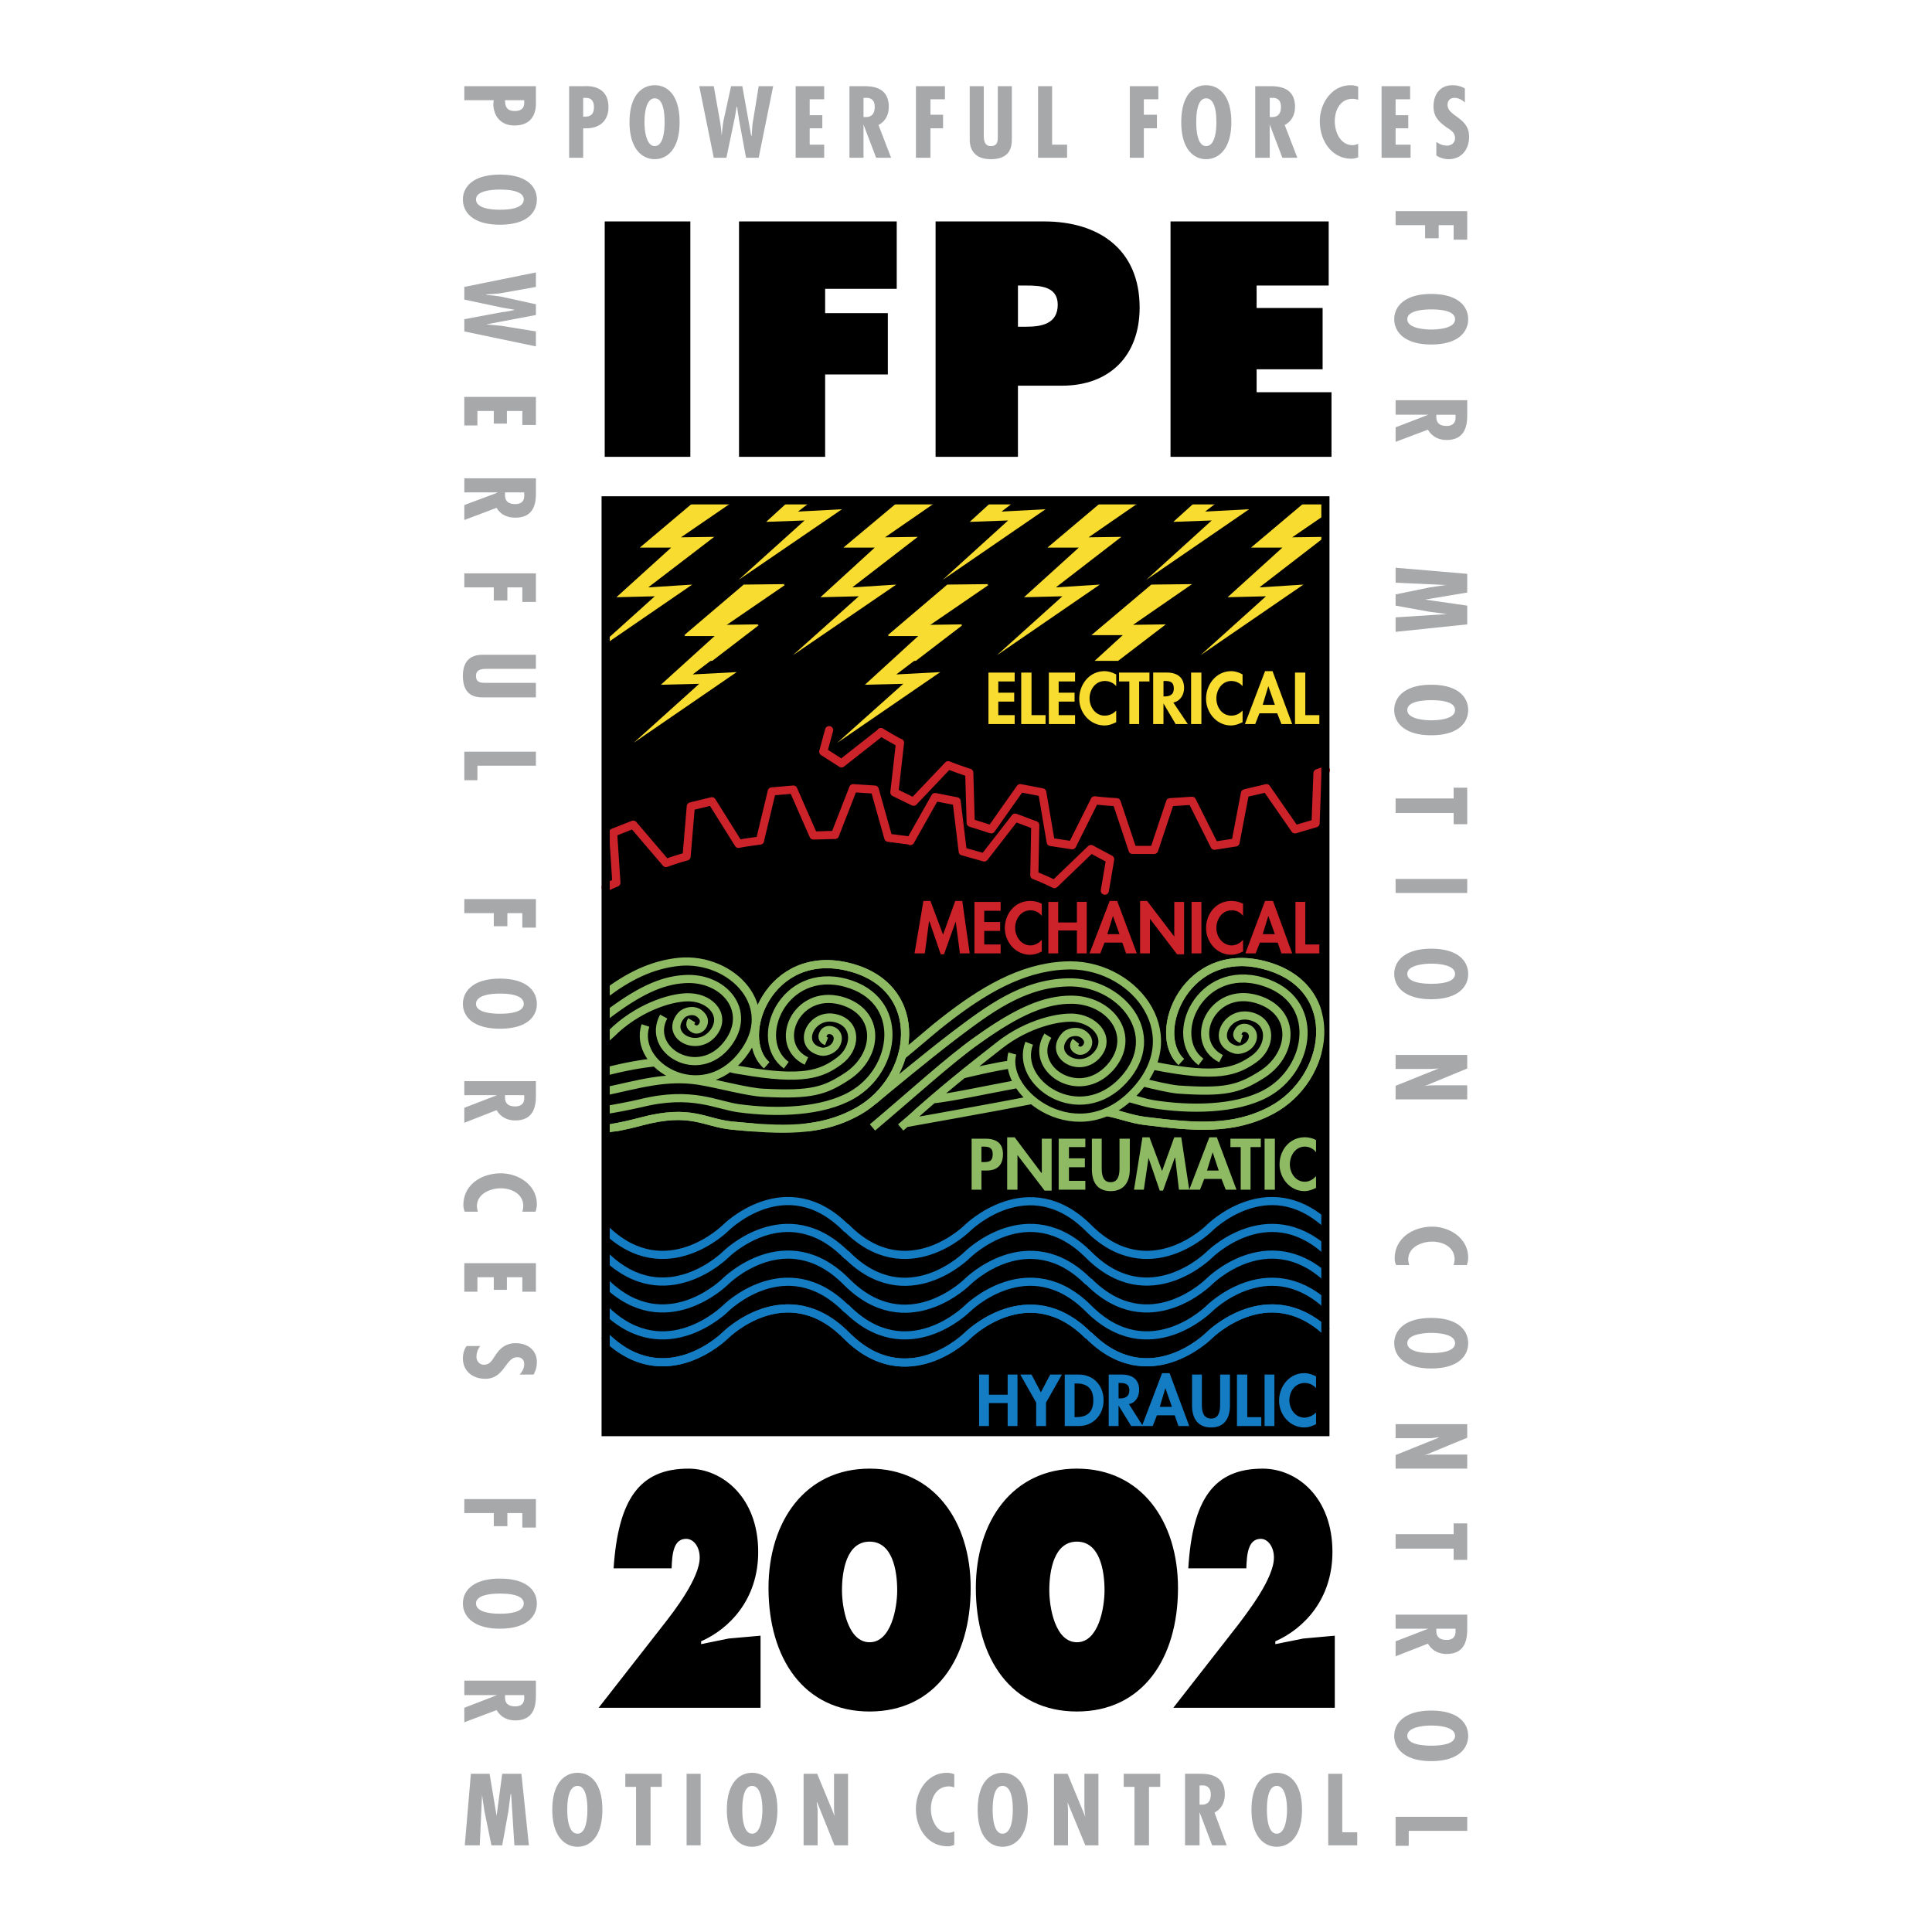 <svg xmlns="http://www.w3.org/2000/svg" width="2500" height="2500" viewBox="0 0 192.756 192.756"><path fill-rule="evenodd" clip-rule="evenodd" fill="#fff" d="M0 0h192.756v192.756H0V0z"/><path fill-rule="evenodd" clip-rule="evenodd" d="M60.425 49.919h71.811v92.964H60.425V49.919z"/><path fill-rule="evenodd" clip-rule="evenodd" fill="#cf432a" d="M87.506 73.125z"/><path d="M110.229 88.861l.531-3.128-1.916-1.027-3.641 3.502a26.267 26.267 0 0 0-2.008-.887l.094-4.996-2.008-.747-3.082 3.969-2.148-.607-.607-4.996-2.147-.42-2.475 4.389v-.047c-.748-.094-1.448-.187-2.195-.28l-1.354-4.809-2.148-.14-1.821 4.669c-.7 0-1.447.047-2.148.047l-2.008-4.576-2.148.185-1.167 4.856v.047c-.7.093-1.447.187-2.148.327l-2.662-4.25-2.101.514-.421 4.996c-.7.187-1.4.42-2.054.654l-3.269-3.829-2.008.794.327 4.996c-.282.113-.671.287-1.074.476m21.714-13.55l1.821 1.167 3.922-3.082v-.047c.607.374 1.261.747 1.868 1.074h.047l-.561 4.949 1.915.934 3.455-3.642c.701.28 1.401.514 2.055.747h.046l.141 4.996 2.053.654 2.896-4.109 2.193.42.842 4.95 2.146.327 2.242-4.482c.746.093 1.494.14 2.193.187L113 84.798h2.148l1.588-4.762c.746-.047 1.447-.094 2.193-.14l2.242 4.482 2.1-.327.936-4.902c.699-.187 1.447-.327 2.146-.514l2.85 4.109 2.053-.607.188-4.996c.281-.094.562-.194.84-.297m-49.563-3.999l-.584 2.148" fill="none" stroke="#cc2229" stroke-width=".813" stroke-linecap="round" stroke-linejoin="round" stroke-miterlimit="2.613"/><path fill-rule="evenodd" clip-rule="evenodd" fill="#f9dc30" d="M99.6 67.99v1.12h1.588v.887H99.6v1.354h1.634v.888h-2.615v-5.136h2.615v.887H99.6zM102.914 71.351h1.402v.888h-2.429v-5.136h1.027v4.248zM105.623 67.99v1.12h1.588v.887h-1.588v1.354h1.635v.888h-2.615v-5.136h2.615v.887h-1.635zM111.365 68.457a1.487 1.487 0 0 0-1.119-.514c-.98 0-1.541.887-1.541 1.728 0 .887.607 1.728 1.494 1.728.467 0 .887-.187 1.166-.514v1.167c-.373.187-.746.327-1.166.327-1.447 0-2.521-1.261-2.521-2.661 0-1.447 1.027-2.755 2.521-2.755.42 0 .793.14 1.166.327v1.167zM113.654 72.239h-.98V67.99h-1.028v-.887h3.036v.887h-1.028v4.249zM116.082 67.943h.141c.514 0 .887.093.887.747 0 .607-.373.793-.934.793h-.094v-1.54zm.98 2.148c.701-.14 1.074-.794 1.074-1.448 0-1.074-.701-1.541-1.729-1.541h-1.354v5.136h1.027v-2.055l1.213 2.055h1.215l-1.446-2.147zM118.836 67.103h1.027v5.136h-1.027v-5.136zM123.973 68.457a1.49 1.49 0 0 0-1.121-.514c-.934 0-1.494.887-1.494 1.728 0 .887.561 1.728 1.494 1.728.42 0 .842-.187 1.121-.514v1.167c-.373.187-.746.327-1.168.327-1.4 0-2.475-1.261-2.475-2.661 0-1.447 1.027-2.755 2.521-2.755.375 0 .795.14 1.121.327v1.167h.001zM127.195 70.324h-1.215l.561-1.867.654 1.867zm.233.841l.42 1.074h1.074l-1.961-5.276h-.746l-2.008 5.276h1.027l.42-1.074h1.774zM130.229 71.351h1.402v.888h-2.428v-5.136h1.026v4.248z"/><path d="M97.918 114.4h.188c.561 0 .934.094.934.748 0 .701-.326.793-.934.793h-.188V114.4zm0 2.383h.514c1.027 0 1.635-.514 1.635-1.635s-.701-1.541-1.773-1.541h-1.355v5.09h.98v-1.914h-.001zM100.486 113.467h.748l2.661 3.549h.046v-3.409h.981v5.184h-.699l-2.709-3.549v3.455h-1.028v-5.23zM106.65 114.447v1.121h1.588v.887h-1.588v1.356h1.635v.886h-2.662v-5.09h2.662v.84h-1.635zM108.938 113.607h.98v2.848c0 .607.047 1.494.889 1.494.84 0 .887-.887.887-1.494v-2.848h1.027v3.035c0 1.26-.561 2.195-1.914 2.195-1.355 0-1.869-.936-1.869-2.195v-3.035zM117.25 115.521h-.047l-1.168 3.27h-.326l-1.121-3.27-.467 3.176h-.98l.839-5.23h.702l1.259 3.363 1.215-3.363h.699l.795 5.23h-1.027l-.373-3.176zM121.592 116.783h-1.168l.561-1.822.607 1.822zm.279.84l.42 1.074h1.074l-1.961-5.23h-.746l-2.008 5.23h1.074l.42-1.074h1.727zM124.766 118.697h-.981v-4.25h-1.025v-.84h3.033v.84h-1.027v4.25zM126.168 113.607h1.027v5.09h-1.027v-5.09zM131.303 114.961a1.39 1.39 0 0 0-1.119-.561c-.936 0-1.494.889-1.494 1.775 0 .84.559 1.727 1.494 1.727.42 0 .84-.232 1.119-.559v1.166c-.373.188-.746.328-1.166.328-1.402 0-2.475-1.262-2.475-2.662 0-1.447 1.027-2.709 2.521-2.709.373 0 .793.094 1.119.281v1.214h.001z" fill-rule="evenodd" clip-rule="evenodd" fill="#8dba62"/><path fill-rule="evenodd" clip-rule="evenodd" fill="#f9dc30" d="M63.833 54.636h3.129l-5.463 4.949 3.829-.093-4.903 4.412v.349l8.638-5.928-4.389.279 6.584-5.042-3.315.046 5.384-3.689h-3.896l-5.598 4.717zM78.791 49.919l-2.351 2.148 3.829-.14-6.583 5.93 10.318-7.05-4.388.233 1.452-1.121h-2.277zM84.145 54.636h3.128l-5.416 4.949 3.829-.093-6.584 5.883 10.318-7.05-4.388.279 6.536-5.042-3.268.046 5.342-3.689h-3.856l-5.641 4.717zM99.102 49.919l-2.351 2.148 3.829-.14-6.537 5.93 10.273-7.05-4.39.233 1.453-1.121h-2.277zM104.502 54.636h3.129l-5.463 4.949 3.828-.093-6.537 5.883 10.273-7.05-4.39.279 6.537-5.042-3.268.046 5.342-3.689H110.1l-5.598 4.717zM119.434 49.919l-2.372 2.148 3.829-.14-6.537 5.93 10.273-7.05-4.389.233 1.451-1.121h-2.255zM68.27 63.46h3.128l-2.731 2.475h2.394l4.632-3.549-3.315.047 5.93-4.062-4.109.046-5.929 5.043zM88.58 63.46h3.128L89 65.935h2.372l4.632-3.549-3.315.047 5.93-4.062-4.109.046-5.93 5.043zM108.891 63.367h3.129l-2.811 2.568h2.342l4.763-3.642-3.267.047 5.883-4.062-4.063.047-5.976 5.042zM124.812 54.636h3.129l-5.462 4.949 3.828-.093-6.536 5.883 10.272-7.05-4.389.279 6.537-5.042-3.269.046 3.361-2.302v-1.387h-1.873l-5.598 4.717z"/><path d="M60.425 106.914c1.918-.494 3.553-.787 4.902-.918m7.658.608c.327.094.654.141.981.188 6.163 1.074 7.984.373 9.759-.934 1.727-1.262 1.821-3.689-.281-4.25-2.521-.699-4.108 2.756-1.494 3.314.421.094 1.541-.232 1.635-1.26.046-.887-1.074-1.168-1.401-.607-.327.514.046.748.28.842m-2.008 1.96c-3.455-1.635-1.073-7.238 3.456-6.023 4.015 1.119 3.829 5.51.514 7.609-2.148 1.402-3.502 1.822-8.171 1.588-1.587-.047-4.529-.887-6.583-1.213-3.238-.488-6.012.373-9.245 1.061m18.021-2.602c-3.456-2.521-.327-9.899 5.93-8.219 6.023 1.635 5.136 8.639.606 11.207-2.941 1.68-7.471 1.82-11.252 1.307-2.195-.279-4.669-1.773-9.759-.514-1.461.33-2.636.545-3.548.689m16.062-4.47c-3.175-2.803.28-11.907 8.358-9.76 7.704 2.055 6.583 11.066.793 14.336-1.661.941-3.348 1.426-5.133 1.633m-5.338 0c-.691-.051-1.402-.117-2.135-.186-2.801-.281-4.062-1.729-9.011-.42-1.159.303-1.99.492-2.622.605m28.462.001c.721-.605 1.525-1.312 1.801-1.588 3.548-3.127 6.303-5.229 8.078-6.629 2.801-2.195 6.07-2.895 7.609-2.709 2.102.281 3.502 2.148 2.055 3.736-1.773 1.914-4.949-.094-3.08-2.008.326-.328 1.447-.607 2.053.186.561.701-.232 1.588-.84 1.309-.561-.281-.373-.654-.188-.887m-2.8-.56c-2.008 3.221 3.035 6.676 6.211 3.174 2.754-3.127.047-6.77-3.877-6.77-2.566 0-5.229 1.074-9.338 4.016-2.723 1.906-6.595 5.445-10.498 8.73m15.635-8.404c-1.541 3.969 5.043 8.451 9.432 3.643 4.156-4.576-.373-9.852-5.557-9.713-4.529.094-7.984 2.756-11.393 5.324-2.988 2.287-6.864 5.51-8.031 6.49M101 105.109c-1.121 4.062 6.725 9.898 12.326 3.689 5.371-5.883-.467-12.888-7.143-12.467-4.342.232-8.172 2.521-12.047 5.557-.747.559-2.288 1.914-4.156 3.455m5.978 1.868c1.775-.42 3.408-.795 4.949-1.027m14.007.14c.141 0 .234.047.375.047 6.162 1.213 7.982.559 9.805-.701 1.727-1.215 1.867-3.643-.188-4.248-2.521-.748-4.201 2.66-1.588 3.314.422.094 1.541-.234 1.682-1.215.094-.934-1.027-1.26-1.4-.699s0 .746.279.84m-2.055 1.961c-3.408-1.727-.934-7.283 3.596-5.93 4.016 1.215 3.689 5.604.326 7.611-2.193 1.354-3.547 1.727-8.217 1.4-.934-.094-2.287-.42-3.643-.748m-12.325.189c-3.268.607-6.443 1.307-8.498 1.541m26.753-3.737c-3.408-2.566-.092-9.852 6.117-8.029 5.977 1.773 4.902 8.777.326 11.205-2.988 1.588-7.516 1.635-11.299 1.027-.793-.141-1.588-.42-2.521-.654m5.416-3.549c-3.127-2.895.561-11.953 8.592-9.571 7.658 2.241 6.258 11.253.42 14.382-3.875 2.055-7.75 1.68-12.652 1.074-1.447-.188-2.475-.654-3.83-.889m-49.96-7.322c.385-.326.734-.648 1.027-.941 2.661-2.381 5.836-3.268 7.424-3.176 2.101.094 3.595 1.869 2.288 3.549-1.634 2.055-4.949.234-3.175-1.773.28-.328 1.354-.748 2.007.047.607.652-.093 1.588-.7 1.354-.607-.279-.42-.654-.28-.887m-2.801-.374c-1.821 3.361 3.455 6.488 6.35 2.754 2.568-3.314-.374-6.77-4.295-6.49-2.284.135-4.61 1.213-7.844 3.689m3.968.934c-1.308 4.062 5.603 8.078 9.618 2.988 3.876-4.855-1.027-9.806-6.21-9.339-2.858.272-5.231 1.56-7.377 3.173m42.583 10.601c-4.482.887-12.233 2.24-12.7 2.334" fill="none" stroke="#8dba62" stroke-width=".813" stroke-miterlimit="2.613"/><path fill-rule="evenodd" clip-rule="evenodd" fill="#cc2229" d="M95.351 91.942l-1.167 3.269h-.327l-1.121-3.269h-.047l-.42 3.176h-1.027l.887-5.23h.701l1.26 3.362 1.214-3.362h.7l.747 5.23h-.98l-.42-3.176zM98.199 90.869v1.12h1.588v.887h-1.588v1.354h1.635v.888h-2.615v-5.137h2.615v.888h-1.635zM103.941 91.382a1.388 1.388 0 0 0-1.119-.561c-.98 0-1.541.887-1.541 1.774 0 .84.605 1.728 1.541 1.728.42 0 .84-.233 1.119-.561v1.167c-.373.187-.746.327-1.166.327-1.447 0-2.521-1.261-2.521-2.661 0-1.447 1.027-2.708 2.521-2.708.42 0 .793.093 1.166.28v1.215zM107.443 92.036v-2.055h.981v5.137h-.981V92.83h-1.867v2.288h-.98v-5.137h.98v2.055h1.867zM111.693 93.203h-1.215l.561-1.821.654 1.821zm.28.84l.373 1.074h1.074l-1.961-5.229h-.746l-2.008 5.229h1.074l.42-1.074h1.774zM113.748 89.888h.699l2.709 3.549v-3.456h.981v5.23h-.701l-2.707-3.549v3.456h-.981v-5.23zM118.883 89.981h.98v5.137h-.98v-5.137zM124.02 91.382a1.391 1.391 0 0 0-1.121-.561c-.98 0-1.541.887-1.541 1.774 0 .84.607 1.728 1.541 1.728.42 0 .842-.233 1.121-.561v1.167c-.373.187-.748.327-1.168.327-1.447 0-2.521-1.261-2.521-2.661 0-1.447 1.027-2.708 2.521-2.708.42 0 .795.093 1.168.28v1.215zM127.195 93.203h-1.215l.561-1.821.654 1.821zm.28.84l.373 1.074h1.074l-1.914-5.229h-.793l-1.963 5.229h1.027l.422-1.074h1.774zM130.229 94.23h1.402v.888h-2.383v-5.137h.981v4.249z"/><path fill-rule="evenodd" clip-rule="evenodd" fill="#147cc2" d="M100.533 139.148v-2.007h.981v5.134h-.981v-2.287h-1.867v2.287h-.98v-5.134h.98v2.007h1.867zM101.795 137.141h1.119l.934 1.773.935-1.773h1.166l-1.588 2.8v2.334h-.98v-2.334l-1.586-2.8zM107.211 138.027h.186c1.121 0 1.682.561 1.682 1.682 0 1.025-.467 1.68-1.682 1.68h-.186v-3.362zm-.981 4.248h1.4c1.447 0 2.475-1.119 2.475-2.566 0-1.449-.98-2.568-2.475-2.568h-1.4v5.134zM111.6 137.98h.141c.514 0 .934.094.934.748 0 .605-.42.793-.934.793h-.141v-1.541zm1.027 2.102c.654-.094 1.027-.748 1.027-1.4 0-1.074-.701-1.541-1.729-1.541h-1.307v5.135h.98v-2.053l1.26 2.053h1.168l-1.399-2.194z"/><path d="M116.922 140.361h-1.213l.561-1.867.652 1.867zm.281.842l.373 1.072h1.074L116.689 137h-.748l-2.008 5.275h1.074l.42-1.072h1.776zM118.93 137.141h.98v2.895c0 .607.047 1.494.934 1.494.842 0 .889-.887.889-1.494v-2.895h.98v3.082c0 1.213-.514 2.193-1.869 2.193-1.4 0-1.914-.98-1.914-2.193v-3.082zM124.439 141.389h1.401v.886h-2.428v-5.134h1.027v4.248zM126.168 137.141h.98v5.134h-.98v-5.134zM131.303 138.494a1.49 1.49 0 0 0-1.119-.514c-.98 0-1.541.84-1.541 1.729 0 .887.605 1.727 1.494 1.727.467 0 .887-.232 1.166-.514v1.168c-.373.186-.746.326-1.166.326-1.447 0-2.521-1.26-2.521-2.662 0-1.447 1.027-2.754 2.521-2.754.42 0 .793.141 1.166.326v1.168z" fill-rule="evenodd" clip-rule="evenodd" fill="#147cc2"/><path d="M60.472 133.4c5.961 5.762 11.906-.182 11.906-.182s6.023-6.023 12.046 0l.046.047c6.023 6.021 12.047 0 12.047 0s6.07-6.07 12.093 0v-.047c6.023 6.068 12.047 0 12.047 0s5.744-5.744 11.625-.408m-71.81-2.072c5.961 5.717 11.906-.182 11.906-.182s6.023-6.023 12.046 0h.046c6.023 6.023 12.047 0 12.047 0s6.07-6.023 12.093 0 12.047 0 12.047 0 5.719-5.715 11.625-.438m-71.81-2.087c5.961 5.76 11.906-.184 11.906-.184s6.023-6.021 12.046 0l.046.047c6.023 6.023 12.047 0 12.047 0s6.07-6.068 12.093 0v-.047c6.023 6.07 12.047 0 12.047 0s5.719-5.715 11.625-.438m-71.81-2.042c5.961 5.717 11.906-.18 11.906-.18s6.023-6.023 12.046 0h.046c6.023 6.07 12.047 0 12.047 0s6.07-6.023 12.093 0 12.047 0 12.047 0 5.719-5.717 11.625-.439m-71.81-2.041c5.961 5.717 11.906-.182 11.906-.182s6.023-6.07 12.046 0h.046c6.023 6.023 12.047 0 12.047 0s6.07-6.023 12.093 0 12.047 0 12.047 0 5.719-5.76 11.625-.441" fill="none" stroke="#147cc2" stroke-width=".813" stroke-miterlimit="2.613"/><path fill-rule="evenodd" clip-rule="evenodd" d="M60.332 45.577h8.544V22.091h-8.544v23.486zM73.732 45.577h8.592V37.36h6.256v-6.117h-6.256v-2.428h7.143v-6.724H73.732v23.486zM93.343 45.577h8.217V38.48h4.389c4.764 0 7.752-2.988 7.752-7.797 0-5.79-4.062-8.591-9.525-8.591H93.343v23.485zm8.218-17.089h.84c1.402 0 3.129.094 3.129 1.915 0 1.914-1.635 2.194-3.129 2.194h-.84v-4.109zM116.783 45.577h16.061v-6.443h-7.471v-2.288h6.584v-6.117h-6.584v-2.241h7.191v-6.397h-15.781v23.486zM75.88 170.385v-7.191l-3.175.281-2.755.561v-.281c2.848-1.26 5.696-4.201 5.696-8.918 0-5.463-3.595-8.311-6.957-8.311-4.902 0-7.003 3.082-7.471 9.945h5.79c.047-1.447.187-2.941 1.448-2.941.747 0 1.354.793 1.354 1.867 0 2.055-2.568 5.369-3.595 6.678l-6.49 8.311H75.88v-.001zM86.759 146.525c-6.396 0-10.085 5.229-10.085 11.906 0 7.051 3.549 12.326 10.085 12.326 6.537 0 10.086-5.275 10.086-12.326 0-6.677-3.689-11.906-10.086-11.906zm0 7.284c2.288 0 2.755 2.895 2.755 4.855 0 1.775-.607 5.184-2.755 5.184s-2.755-3.408-2.755-5.184c0-1.961.467-4.855 2.755-4.855zM107.443 146.525c-6.396 0-10.084 5.229-10.084 11.906 0 7.051 3.547 12.326 10.084 12.326s10.086-5.275 10.086-12.326c0-6.677-3.689-11.906-10.086-11.906zm0 7.284c2.289 0 2.756 2.895 2.756 4.855 0 1.775-.607 5.184-2.756 5.184-2.146 0-2.754-3.408-2.754-5.184 0-1.961.467-4.855 2.754-4.855zM133.172 170.385v-7.191l-3.129.281-2.803.561v-.281c2.85-1.26 5.697-4.201 5.697-8.918 0-5.463-3.549-8.311-6.957-8.311-4.902 0-7.004 3.082-7.424 9.945h5.789c.047-1.447.188-2.941 1.447-2.941.701 0 1.309.793 1.309 1.867 0 2.055-2.568 5.369-3.549 6.678l-6.49 8.311h16.11v-.001z"/><path d="M58.184 9.765h.28c.606 0 .793.42.793.934 0 .747-.374.98-1.074.934V9.765h.001zm0 5.976V12.8h.327c1.307 0 2.194-.747 2.194-2.101 0-2.288-2.148-2.102-2.428-2.102h-1.494v7.144h1.401zM64.3 12.193c0-.654.094-2.381 1.027-2.381.934 0 .98 1.728.98 2.381 0 .56-.046 2.381-.98 2.381-.933 0-1.027-1.821-1.027-2.381zm1.028-3.689c-1.261 0-2.521.98-2.521 3.688 0 2.661 1.261 3.688 2.521 3.688s2.475-1.027 2.475-3.688c-.001-2.707-1.215-3.688-2.475-3.688zM71.211 8.597l.607 3.409c.094.514.14 1.027.187 1.541.047-.514.094-1.027.187-1.541l.747-3.409h1.121l.887 4.95h.046c.047-.514.047-1.027.141-1.494l.56-3.456h1.447l-1.447 7.144h-1.261l-.7-3.782c-.047-.42-.14-.841-.187-1.308h-.047c-.093.467-.14.887-.233 1.308l-.793 3.782h-1.261l-1.447-7.144h1.446zM82.23 8.597v1.308h-1.447v1.588h1.26V12.8h-1.26v1.634h1.447v1.307h-2.848V8.597h2.848zM86.152 9.765h.187c.7-.046.934.374.934.887 0 .607-.233 1.027-.887 1.027h-.233V9.765h-.001zm0 5.976v-3.315l1.261 3.315h1.494l-1.261-3.268c.701-.374 1.027-1.027 1.027-1.821 0-1.961-1.634-2.055-2.521-2.055h-1.401v7.144h1.401zM94.277 8.597v1.308H92.83v1.541h1.26V12.8h-1.26v2.941h-1.448V8.597h2.895zM98.152 8.597v4.623c0 .56-.047 1.354.701 1.354.699 0 .699-.514.699-1.027v-4.95h1.4v5.23c0 .747-.094 2.054-2.1 2.054-1.309 0-2.102-.654-2.102-1.961V8.597h1.402zM104.969 8.597v5.837h1.494v1.307h-2.895V8.597h1.401zM115.568 8.597v1.308h-1.447v1.541h1.307V12.8h-1.307v2.941h-1.4V8.597h2.847zM119.35 12.193c0-.654.047-2.381.98-2.381.98 0 1.027 1.728 1.027 2.381 0 .56-.047 2.381-1.027 2.381-.934 0-.98-1.821-.98-2.381zm.98-3.689c-1.26 0-2.475.98-2.475 3.688 0 2.661 1.215 3.688 2.475 3.688 1.262 0 2.521-1.027 2.521-3.688.001-2.707-1.259-3.688-2.521-3.688zM126.682 9.765h.186c.701-.046.934.374.934.887 0 .607-.232 1.027-.887 1.027h-.232V9.765h-.001zm0 5.976v-3.315l1.26 3.315h1.494l-1.26-3.268c.699-.374 1.027-1.027 1.027-1.821 0-1.961-1.635-2.055-2.521-2.055h-1.447v7.144h1.447zM135.506 9.952c-.188-.047-.373-.094-.561-.094-1.215 0-1.773 1.121-1.773 2.241 0 1.074.559 2.382 1.773 2.382.188 0 .373-.047.561-.141v1.354c-.234.093-.467.14-.654.14-2.055 0-3.174-1.867-3.174-3.735 0-1.774 1.166-3.595 3.08-3.595.234 0 .514.046.748.14v1.308zM140.688 8.597v1.308h-1.448v1.588h1.262V12.8h-1.262v1.634h1.494v1.307h-2.894V8.597h2.848zM146.152 10.232c-.281-.28-.654-.467-1.027-.467-.422 0-.701.234-.701.701 0 1.167 2.148 1.214 2.148 3.175 0 1.261-.748 2.241-2.055 2.241-.42 0-.887-.14-1.215-.374v-1.354c.328.233.654.374 1.074.374s.793-.28.793-.747c0-.56-.42-.793-.84-1.074-.793-.561-1.307-1.074-1.307-2.102 0-1.167.652-2.101 1.867-2.101.467 0 .887.093 1.262.327v1.401h.001zM48.846 176.969l.7 4.201.56-4.201h1.915l.747 7.142H51.32l-.326-5.134h-.047l-.234 1.773-.607 3.361h-1.074l-.7-3.408-.234-1.588v-.138l-.233 5.134h-1.494l.607-7.142h1.868zM56.596 180.562c0-.652.047-2.381 1.027-2.381.934 0 .98 1.729.98 2.381 0 .561-.047 2.383-.98 2.383-.98 0-1.027-1.822-1.027-2.383zm1.028-3.687c-1.261 0-2.521.98-2.521 3.688 0 2.662 1.261 3.689 2.521 3.689s2.475-1.027 2.475-3.689c-.001-2.708-1.215-3.688-2.475-3.688zM66.028 176.969v1.306h-1.12v5.836H63.46v-5.836h-1.074v-1.306h3.642zM68.502 176.969h1.402v7.142h-1.402v-7.142zM74.059 180.562c0-.652.047-2.381.98-2.381s1.027 1.729 1.027 2.381c0 .561-.094 2.383-1.027 2.383s-.98-1.822-.98-2.383zm.981-3.687c-1.261 0-2.521.98-2.521 3.688 0 2.662 1.261 3.689 2.521 3.689s2.521-1.027 2.521-3.689c0-2.708-1.261-3.688-2.521-3.688zM81.53 176.969l1.774 4.295c-.093-.326-.093-.701-.093-1.074v-3.221h1.4v7.143h-1.354l-1.728-4.295h-.047l.094.746v3.549h-1.401v-7.143h1.355zM95.21 178.322c-.187-.047-.373-.094-.514-.094-1.261 0-1.821 1.121-1.821 2.242 0 1.074.56 2.381 1.774 2.381.187 0 .374-.047.56-.141v1.354c-.233.094-.42.141-.654.141-2.054 0-3.175-1.867-3.175-3.734 0-1.775 1.167-3.596 3.082-3.596.28 0 .514.047.747.141v1.306h.001zM99.039 180.562c0-.652.047-2.381.98-2.381.98 0 1.027 1.729 1.027 2.381 0 .561-.047 2.383-1.027 2.383-.933 0-.98-1.822-.98-2.383zm.981-3.687c-1.26 0-2.475.98-2.475 3.688 0 2.662 1.215 3.689 2.475 3.689 1.262 0 2.521-1.027 2.521-3.689 0-2.708-1.26-3.688-2.521-3.688zM106.51 176.969l1.775 4.295a7.612 7.612 0 0 1-.094-1.074v-3.221h1.4v7.143h-1.307l-1.775-4.295.047.746v3.549h-1.4v-7.143h1.354zM115.756 176.969v1.306h-1.121v5.836h-1.447v-5.836h-1.075v-1.306h3.643zM119.678 178.135h.186c.701-.047.934.375.934.889 0 .605-.232 1.027-.887 1.027h-.232v-1.916h-.001zm0 5.976v-3.314l1.26 3.314h1.447l-1.213-3.268c.699-.373 1.027-1.027 1.027-1.82 0-1.961-1.635-2.055-2.521-2.055h-1.447v7.143h1.447zM126.4 180.562c0-.652.047-2.381.98-2.381s1.027 1.729 1.027 2.381c0 .561-.094 2.383-1.027 2.383s-.98-1.822-.98-2.383zm.981-3.687c-1.26 0-2.521.98-2.521 3.688 0 2.662 1.262 3.689 2.521 3.689 1.262 0 2.521-1.027 2.521-3.689 0-2.708-1.259-3.688-2.521-3.688zM133.918 176.969v5.836h1.494v1.306h-2.894v-7.142h1.4zM146.385 23.913h-1.354v-1.448h-1.494v1.307h-1.355v-1.307h-2.942v-1.401h7.145v2.849zM142.789 30.87c.654 0 2.381.047 2.381.98s-1.727 1.027-2.381 1.027c-.561 0-2.381-.094-2.381-1.027s1.821-.98 2.381-.98zm3.69.98c0-1.261-.98-2.521-3.689-2.521-2.66 0-3.688 1.261-3.688 2.521s1.027 2.521 3.688 2.521c2.708.001 3.689-1.26 3.689-2.521zM145.217 41.375v.187c.047.7-.373.934-.887.934-.607 0-1.027-.233-1.027-.887v-.233h1.914v-.001zm-5.977 0h3.27l-3.27 1.26v1.447l3.223-1.213c.42.7 1.074 1.027 1.867 1.027 1.961 0 2.055-1.634 2.055-2.521v-1.448h-7.145v1.448zM146.385 59.118l-4.203.701 4.203.606v1.868l-7.145.747v-1.447l5.137-.327-1.773-.234-3.364-.607v-1.12l3.41-.701 1.586-.233h.141l-5.137-.233v-1.494l7.145.606v1.868zM142.789 69.857c.654 0 2.381.047 2.381.98 0 .934-1.727 1.027-2.381 1.027-.561 0-2.381-.093-2.381-1.027 0-.933 1.821-.98 2.381-.98zm3.69.98c0-1.26-.98-2.521-3.689-2.521-2.66 0-3.688 1.261-3.688 2.521 0 1.261 1.027 2.521 3.688 2.521 2.708.001 3.689-1.26 3.689-2.521zM146.385 82.23h-1.354v-1.12h-5.791v-1.447h5.791v-1.075h1.354v3.642zM139.24 87.693h7.145v1.401h-7.145v-1.401zM142.789 96.145c.654 0 2.381.094 2.381 1.027s-1.727.98-2.381.98c-.561 0-2.381-.047-2.381-.98s1.821-1.027 2.381-1.027zm3.69 1.027c0-1.261-.98-2.521-3.689-2.521-2.66 0-3.688 1.261-3.688 2.521 0 1.262 1.027 2.521 3.688 2.521 2.708 0 3.689-1.259 3.689-2.521zM146.385 106.604l-4.295 1.775c.326-.094.699-.094 1.074-.094h3.221v1.4h-7.145v-1.354l4.297-1.729-.748.047h-3.549v-1.4h7.145v1.355zM145.031 126.215c.047-.188.094-.375.094-.561 0-1.215-1.121-1.775-2.242-1.775-1.074 0-2.381.561-2.381 1.775 0 .186.047.373.094.561h-1.309a1.637 1.637 0 0 1-.139-.654c0-2.055 1.867-3.176 3.734-3.176 1.775 0 3.596 1.168 3.596 3.082 0 .281-.047.514-.141.748h-1.306zM142.789 132.984c.654 0 2.381.094 2.381 1.027s-1.727.98-2.381.98c-.561 0-2.381-.047-2.381-.98s1.821-1.027 2.381-1.027zm3.69 1.028c0-1.26-.98-2.521-3.689-2.521-2.66 0-3.688 1.262-3.688 2.521s1.027 2.521 3.688 2.521c2.708 0 3.689-1.262 3.689-2.521zM146.385 143.443l-4.295 1.773c.326-.092.699-.092 1.074-.092h3.221v1.4h-7.145v-1.354l4.297-1.729v-.047l-.748.094h-3.549v-1.4h7.145v1.355zM146.385 155.631h-1.354v-1.121h-5.791v-1.448h5.791v-1.074h1.354v3.643zM145.217 162.494v.186c.047.701-.373.936-.887.936-.607 0-1.027-.234-1.027-.889v-.232h1.914v-.001zm-5.977 0h3.27l-3.27 1.26v1.494l3.223-1.26c.42.699 1.074 1.027 1.867 1.027 1.961 0 2.055-1.635 2.055-2.521v-1.4h-7.145v1.4zM142.789 172.158c.654 0 2.381.094 2.381 1.027s-1.727.98-2.381.98c-.561 0-2.381-.047-2.381-.98s1.821-1.027 2.381-1.027zm3.69 1.028c0-1.26-.98-2.521-3.689-2.521-2.66 0-3.688 1.262-3.688 2.521 0 1.262 1.027 2.521 3.688 2.521 2.708 0 3.689-1.26 3.689-2.521zM146.385 182.664h-5.836v1.494h-1.309v-2.894h7.145v1.4zM52.301 9.999v.28c0 .607-.42.794-.934.794-.747 0-.98-.374-.98-1.074h1.914zm-5.977 0h2.941l-.046.327c0 1.307.793 2.194 2.101 2.194 2.334 0 2.148-2.148 2.148-2.428V8.597h-7.144v1.402zM49.873 18.917c.654 0 2.381.047 2.381.98 0 .98-1.728 1.027-2.381 1.027-.56 0-2.381-.047-2.381-1.027 0-.934 1.82-.98 2.381-.98zm3.689.98c0-1.261-.981-2.475-3.689-2.475-2.661 0-3.688 1.214-3.688 2.475 0 1.307 1.027 2.521 3.688 2.521 2.708 0 3.689-1.214 3.689-2.521zM53.468 28.628l-3.409.607c-.514.093-1.027.093-1.541.14v.047c.514.046 1.027.093 1.541.187l3.409.747v1.074l-4.95.934c.514.047.981.093 1.494.14l3.456.561v1.494l-7.144-1.494V31.85l3.735-.701c.467-.046.887-.14 1.307-.233-.42-.094-.84-.141-1.307-.234l-3.735-.793v-1.261l7.144-1.448v1.448zM53.468 42.402h-1.354v-1.401h-1.541v1.261h-1.307v-1.261h-1.635v1.448h-1.307v-2.848h7.144v2.801zM52.301 49.126v.234c.046.7-.374.934-.887.934-.607 0-1.027-.234-1.027-.888v-.28h1.914zm-5.977 0h3.268v.047l-3.268 1.214v1.494l3.222-1.214c.42.7 1.074.98 1.868.98 1.961 0 2.055-1.588 2.055-2.475v-1.448h-7.144v1.402h-.001zM53.468 60.052h-1.354v-1.448H50.62v1.308h-1.354v-1.308h-2.942v-1.4h7.144v2.848zM53.468 66.729h-4.623c-.561 0-1.354-.047-1.354.7 0 .7.514.7 1.027.7h4.95v1.448h-5.229c-.747 0-2.055-.094-2.055-2.148 0-1.308.607-2.101 1.961-2.101h5.323v1.401zM53.468 76.394h-5.837v1.447h-1.307v-2.848h7.144v1.401zM53.468 92.549h-1.354v-1.447H50.62v1.307h-1.354v-1.307h-2.942v-1.401h7.144v2.848zM49.873 99.133c.654 0 2.381.047 2.381 1.027 0 .934-1.728.98-2.381.98-.56 0-2.381-.047-2.381-.98 0-.98 1.82-1.027 2.381-1.027zm3.689 1.027c0-1.26-.981-2.521-3.689-2.521-2.661 0-3.688 1.262-3.688 2.521 0 1.262 1.027 2.475 3.688 2.475 2.708 0 3.689-1.213 3.689-2.475zM46.324 107.865h7.144v1.4c0 .887-.094 2.521-2.055 2.521-.794 0-1.447-.328-1.868-1.027l-3.222 1.26v-1.494l3.268-1.26h-3.268v-1.4h.001zm4.062 1.401v.232c0 .654.42.889 1.027.889.514 0 .934-.234.887-.936v-.186h-1.914v.001zM52.114 120.891a2.32 2.32 0 0 0 .094-.559c0-1.215-1.167-1.775-2.241-1.775s-2.381.561-2.381 1.775c0 .186.046.373.093.559h-1.308a1.834 1.834 0 0 1-.14-.652c0-2.055 1.821-3.176 3.735-3.176 1.774 0 3.595 1.168 3.595 3.082 0 .232-.047.514-.14.746h-1.307zM53.468 128.875h-1.354v-1.447h-1.541v1.261h-1.307v-1.261h-1.635v1.447h-1.307v-2.848h7.144v2.848zM51.834 137.141c.28-.281.467-.654.467-1.027 0-.467-.28-.701-.701-.701-1.167 0-1.26 2.148-3.175 2.148-1.261 0-2.241-.748-2.241-2.055 0-.42.14-.934.374-1.215h1.354c-.233.328-.374.654-.374 1.074s.28.795.747.795c.561 0 .794-.42 1.074-.842.514-.793 1.074-1.307 2.102-1.307 1.12 0 2.101.654 2.101 1.867 0 .467-.093.842-.327 1.262h-1.401v.001zM53.468 152.408h-1.354v-1.447H50.62v1.307h-1.354v-1.307h-2.942v-1.4h7.144v2.847zM49.873 158.992c.654 0 2.381.047 2.381.98 0 .98-1.728 1.027-2.381 1.027-.56 0-2.381-.047-2.381-1.027 0-.933 1.82-.98 2.381-.98zm3.689.981c0-1.262-.981-2.475-3.689-2.475-2.661 0-3.688 1.213-3.688 2.475 0 1.26 1.027 2.521 3.688 2.521 2.708 0 3.689-1.262 3.689-2.521zM52.301 169.123v.188c.046.701-.374.934-.887.934-.607 0-1.027-.232-1.027-.887v-.234h1.914v-.001zm-5.977 0h3.268l-3.268 1.262v1.447l3.222-1.215c.42.701 1.074 1.027 1.868 1.027 1.961 0 2.055-1.633 2.055-2.521v-1.447h-7.144v1.447h-.001z" fill-rule="evenodd" clip-rule="evenodd" fill="#a6a8aa"/><path fill-rule="evenodd" clip-rule="evenodd" fill="#f9dc30" d="M68.27 63.367h3.128l-5.463 4.949 3.829-.093-6.537 5.883 10.272-7.05-4.389.233 6.583-4.996-3.315.047 5.93-4.062-4.109.047-5.929 5.042zM88.58 63.367h3.128l-5.416 4.949 3.829-.093-6.583 5.883 10.272-7.05-4.39.233 6.584-4.996-3.315.047 5.93-4.062-4.109.047-5.93 5.042z"/><path d="M76.487 106.277c-3.175-2.803.28-11.907 8.358-9.76 7.704 2.055 6.583 11.066.793 14.336-3.782 2.146-7.704 1.914-12.607 1.447-2.801-.281-4.062-1.729-9.011-.42-1.915.512-2.942.652-3.689.746" fill="none" stroke="#8dba62" stroke-width=".813" stroke-miterlimit="2.613"/><path d="M60.285 133.219c6.023 6.068 12.093 0 12.093 0s6.023-6.023 12.046 0l.046.047c6.023 6.021 12.047 0 12.047 0s6.07-6.07 12.093 0v-.047c6.023 6.068 12.047 0 12.047 0s5.836-5.791 11.719-.328" fill="none" stroke="#147cc2" stroke-width=".813" stroke-miterlimit="2.613"/><path fill="none" stroke="#000" stroke-width=".813" stroke-miterlimit="2.613" d="M60.425 49.919h71.811v92.964H60.425V49.919z"/><path d="M117.855 105.949c-3.127-2.895.561-11.953 8.592-9.571 7.658 2.241 6.258 11.253.42 14.382-3.875 2.055-7.75 1.68-12.652 1.074-1.447-.188-2.475-.654-3.83-.889" fill="none" stroke="#8dba62" stroke-width=".813" stroke-miterlimit="2.613"/></svg>